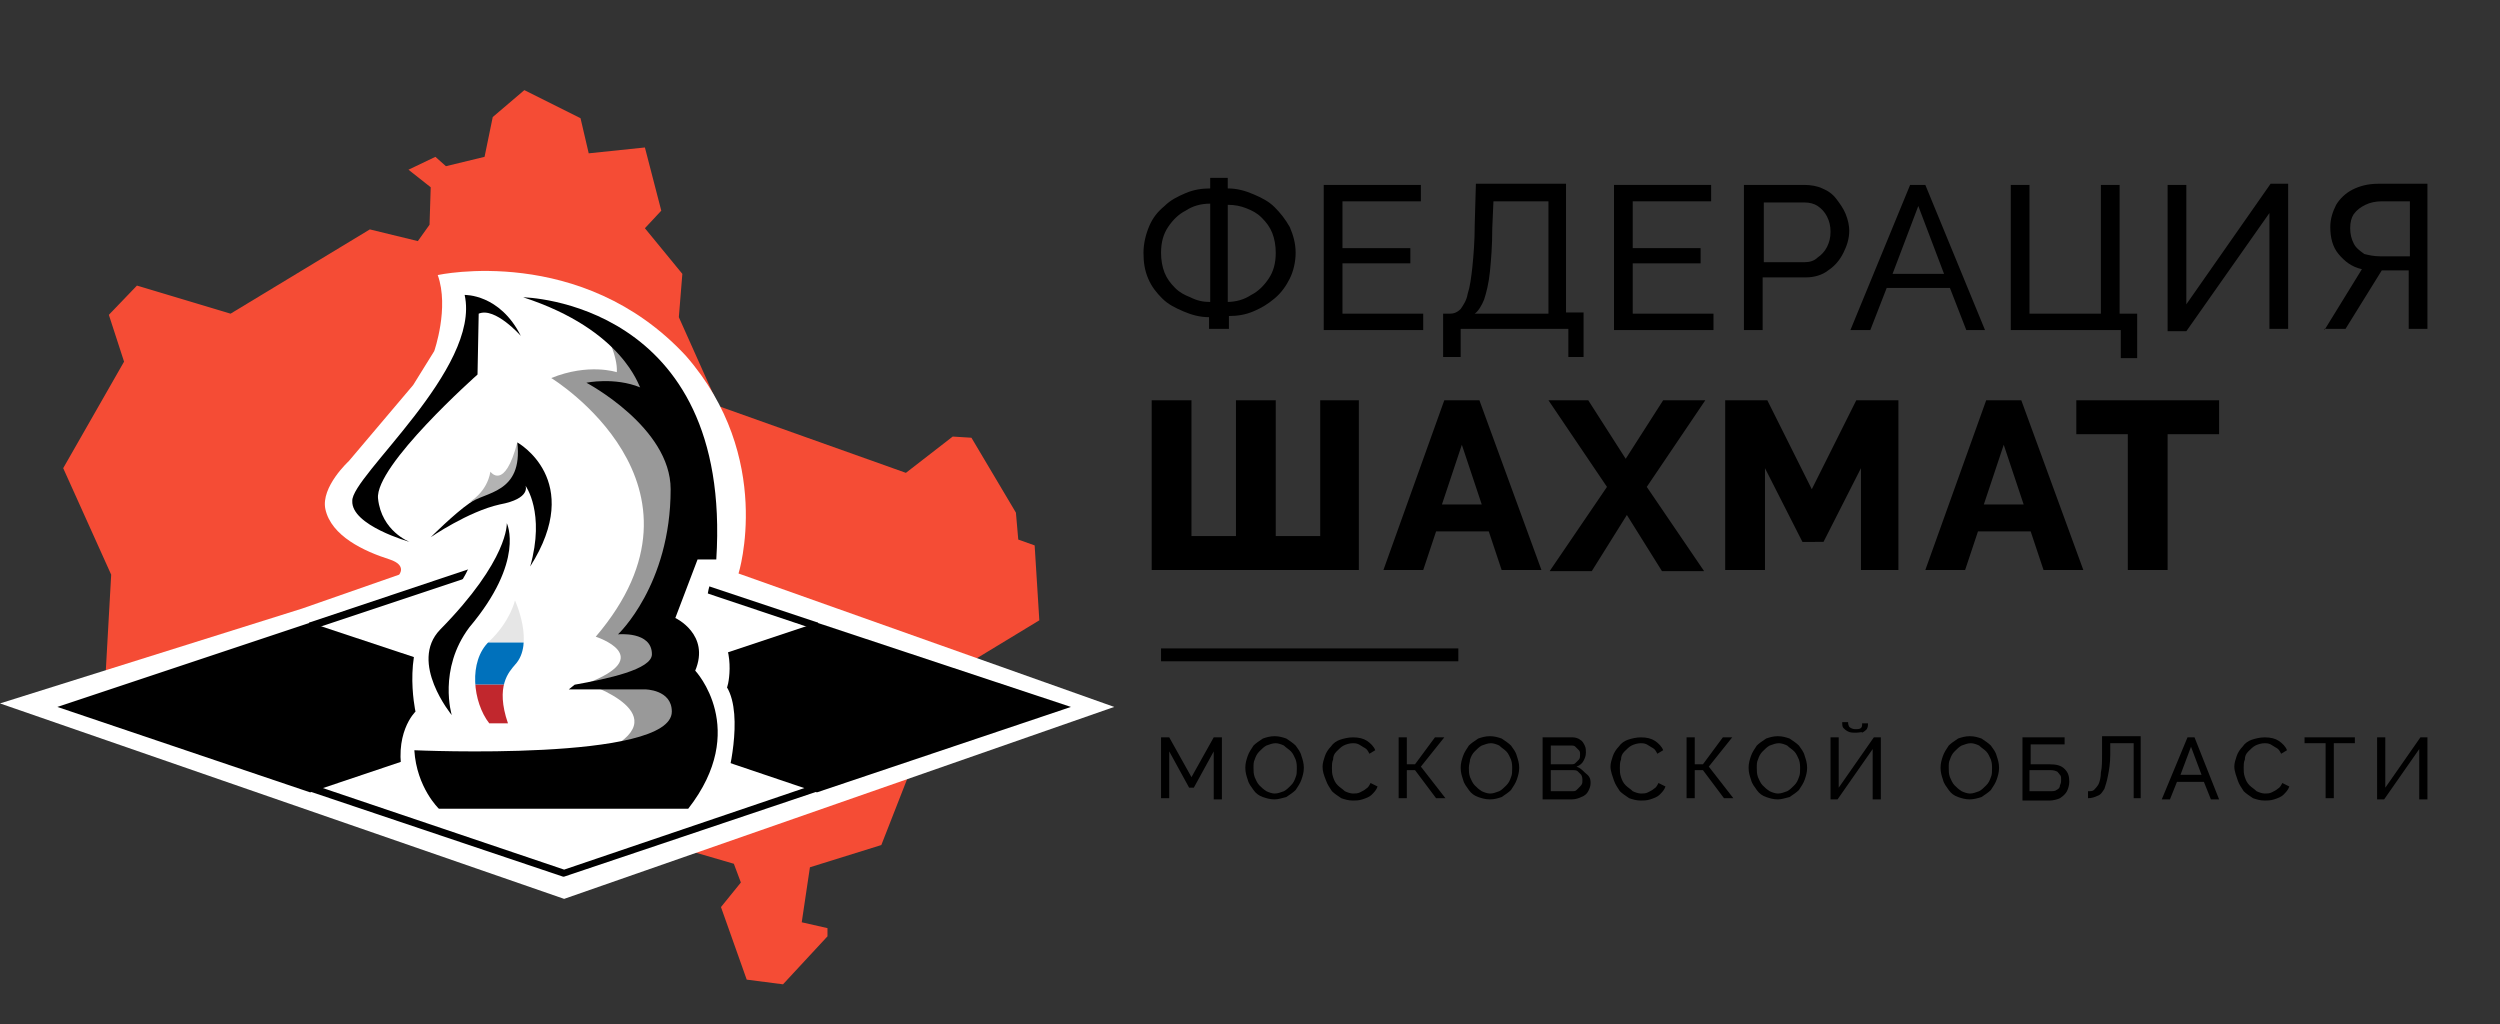 <?xml version="1.0" encoding="utf-8"?>
<!-- Generator: Adobe Illustrator 26.0.1, SVG Export Plug-In . SVG Version: 6.00 Build 0)  -->
<svg version="1.1" id="Слой_1" xmlns="http://www.w3.org/2000/svg" xmlns:xlink="http://www.w3.org/1999/xlink" x="0px" y="0px"
	 viewBox="0 0 213.6 87.5" style="enable-background:new 0 0 213.6 87.5;" xml:space="preserve">
<rect x="0" y="0" width="213.6" height="87.5" fill="#333333" stroke="none"/>
<style type="text/css">
	.st0{fill-rule:evenodd;clip-rule:evenodd;fill:#E6E6E6;}
	.st1{fill:#F2F2F2;}
	.st2{fill:#0071BC;}
	.st3{fill:#C1272D;}
	.st4{fill-rule:evenodd;clip-rule:evenodd;}
	.st5{clip-path:url(#SVGID_00000047779823301708897880000005125033201731910029_);fill:#E6E6E6;}
	.st6{clip-path:url(#SVGID_00000047779823301708897880000005125033201731910029_);fill:#0071BC;}
	.st7{clip-path:url(#SVGID_00000047779823301708897880000005125033201731910029_);fill:#C1272D;}
	.st8{fill:none;stroke:#000000;stroke-miterlimit:10;}
	.st9{fill:#333333;}
	.st10{fill:none;stroke:#333333;stroke-width:0.5;stroke-miterlimit:10;}
	.st11{fill:none;}
	.st12{fill:#FFFFFF;}
	.st13{fill:none;stroke:#FFFFFF;stroke-width:2;stroke-miterlimit:10;}
	.st14{clip-path:url(#SVGID_00000121970911639496666120000015588812901605246094_);fill:#F2F2F2;}
	.st15{clip-path:url(#SVGID_00000121970911639496666120000015588812901605246094_);fill:#0071BC;}
	.st16{clip-path:url(#SVGID_00000121970911639496666120000015588812901605246094_);fill:#C1272D;}
	.st17{fill:#E6E6E6;}
	.st18{clip-path:url(#SVGID_00000110454711918984220380000016698207215789928887_);fill:#F2F2F2;}
	.st19{clip-path:url(#SVGID_00000110454711918984220380000016698207215789928887_);fill:#0071BC;}
	.st20{clip-path:url(#SVGID_00000110454711918984220380000016698207215789928887_);fill:#C1272D;}
	.st21{clip-path:url(#SVGID_00000039827048874264414560000016945333986750394005_);fill:#E6E6E6;}
	.st22{clip-path:url(#SVGID_00000039827048874264414560000016945333986750394005_);fill:#0071BC;}
	.st23{clip-path:url(#SVGID_00000039827048874264414560000016945333986750394005_);fill:#C1272D;}
	.st24{clip-path:url(#SVGID_00000093134736305867532610000015028275505203931818_);fill:#F2F2F2;}
	.st25{clip-path:url(#SVGID_00000093134736305867532610000015028275505203931818_);fill:#0071BC;}
	.st26{clip-path:url(#SVGID_00000093134736305867532610000015028275505203931818_);fill:#C1272D;}
	.st27{fill:none;stroke:#000000;stroke-width:0.5;stroke-miterlimit:10;}
	.st28{fill:none;stroke:#FFFFFF;stroke-miterlimit:10;}
	.st29{clip-path:url(#SVGID_00000035495387492012988640000013099878906181012385_);fill:#F2F2F2;}
	.st30{clip-path:url(#SVGID_00000035495387492012988640000013099878906181012385_);fill:#0071BC;}
	.st31{clip-path:url(#SVGID_00000035495387492012988640000013099878906181012385_);fill:#C1272D;}
	.st32{clip-path:url(#SVGID_00000052080869320108099330000008518026783611532428_);fill:#E6E6E6;}
	.st33{clip-path:url(#SVGID_00000052080869320108099330000008518026783611532428_);fill:#0071BC;}
	.st34{clip-path:url(#SVGID_00000052080869320108099330000008518026783611532428_);fill:#C1272D;}
	.st35{fill-rule:evenodd;clip-rule:evenodd;fill:#F2F2F2;}
	.st36{fill-rule:evenodd;clip-rule:evenodd;fill:#0071BC;}
	.st37{fill-rule:evenodd;clip-rule:evenodd;fill:#C1272D;}
	.st38{clip-path:url(#SVGID_00000100363674325596650410000016994101382010037695_);}
	.st39{fill-rule:evenodd;clip-rule:evenodd;fill:#FFFFFF;}
	.st40{stroke:#000000;stroke-width:5.000000e-02;stroke-miterlimit:10;}
	.st41{fill-rule:evenodd;clip-rule:evenodd;fill:none;stroke:#000000;stroke-width:0.75;stroke-miterlimit:10;}
	.st42{fill:none;stroke:#000000;stroke-width:0.25;stroke-miterlimit:10;}
	.st43{fill:#B3B3B3;}
	.st44{fill:#999999;}
	.st45{clip-path:url(#SVGID_00000111908131822500228640000010422784038061071776_);fill:#E6E6E6;}
	.st46{clip-path:url(#SVGID_00000111908131822500228640000010422784038061071776_);fill:#0071BC;}
	.st47{clip-path:url(#SVGID_00000111908131822500228640000010422784038061071776_);fill:#C1272D;}
	.st48{fill-rule:evenodd;clip-rule:evenodd;fill:none;stroke:#FFFFFF;stroke-width:0.5;stroke-miterlimit:10;}
	.st49{fill-rule:evenodd;clip-rule:evenodd;fill:#CCCCCC;}
	.st50{fill:#CCCCCC;}
	.st51{clip-path:url(#SVGID_00000129908888941904555320000016855405368305535894_);fill:#E6E6E6;}
	.st52{clip-path:url(#SVGID_00000129908888941904555320000016855405368305535894_);fill:#0071BC;}
	.st53{clip-path:url(#SVGID_00000129908888941904555320000016855405368305535894_);fill:#C1272D;}
	.st54{clip-path:url(#SVGID_00000103949907660649652130000003957453889040336293_);fill:#E6E6E6;}
	.st55{clip-path:url(#SVGID_00000103949907660649652130000003957453889040336293_);fill:#0071BC;}
	.st56{clip-path:url(#SVGID_00000103949907660649652130000003957453889040336293_);fill:#C1272D;}
	.st57{display:none;fill-rule:evenodd;clip-rule:evenodd;fill:none;stroke:#FFFFFF;stroke-width:0.5;stroke-miterlimit:10;}
	.st58{clip-path:url(#SVGID_00000078723742539232765900000011888239789373004207_);}
	.st59{clip-path:url(#SVGID_00000002375490196601282180000015453358997272779917_);fill:#E6E6E6;}
	.st60{clip-path:url(#SVGID_00000002375490196601282180000015453358997272779917_);fill:#0071BC;}
	.st61{clip-path:url(#SVGID_00000002375490196601282180000015453358997272779917_);fill:#C1272D;}
	.st62{clip-path:url(#SVGID_00000080888563936001919490000002336574150620881536_);fill:#E6E6E6;}
	.st63{clip-path:url(#SVGID_00000080888563936001919490000002336574150620881536_);fill:#0071BC;}
	.st64{clip-path:url(#SVGID_00000080888563936001919490000002336574150620881536_);fill:#C1272D;}
	.st65{fill-rule:evenodd;clip-rule:evenodd;fill:#F54C35;}
	.st66{clip-path:url(#SVGID_00000121976513597869069440000006662834378276396463_);fill:#E6E6E6;}
	.st67{clip-path:url(#SVGID_00000121976513597869069440000006662834378276396463_);fill:#0071BC;}
	.st68{clip-path:url(#SVGID_00000121976513597869069440000006662834378276396463_);fill:#C1272D;}
	.st69{clip-path:url(#SVGID_00000163780190457654374400000009276745517163641015_);fill:#E6E6E6;}
	.st70{clip-path:url(#SVGID_00000163780190457654374400000009276745517163641015_);fill:#0071BC;}
	.st71{clip-path:url(#SVGID_00000163780190457654374400000009276745517163641015_);fill:#C1272D;}
</style>
<g>
	<polygon class="st65" points="19.7,26.8 31.6,19.6 35.7,20.6 36.7,19.2 36.8,16 34.9,14.5 37.2,13.4 38.1,14.2 41.4,13.4 42.1,10 
		44.8,7.7 49.6,10.1 50.3,13.1 55.1,12.6 56.5,18 55.1,19.5 58.3,23.4 58,27.1 61.4,34.7 77.4,40.4 81.4,37.3 83,37.4 86.8,43.8 
		87,46.1 88.4,46.6 88.8,53 82.7,56.7 82,58.4 84.2,58.6 83.7,61 78.9,63 75.3,72.2 69.2,74.1 68.5,78.8 70.7,79.3 70.7,80 
		66.9,84.1 63.8,83.7 61.6,77.5 63.3,75.4 62.7,73.8 55.5,71.7 53.4,68.4 50.5,69.2 50.5,72.1 47.8,71.9 45.5,69.3 41.5,69.4 
		38.2,60.9 30.2,56.7 25.5,61.4 16.1,58.6 12.3,60.5 9,58 9.5,49.1 5.4,40 10.6,30.9 9.3,26.9 11.7,24.4 	"/>
	<path class="st39" d="M25.8,52l8.3-2.9c0,0,0.7-0.8-0.8-1.3c-2.2-0.7-5-2-5.5-4.3c-0.4-1.9,2-4.1,2-4.1l5.5-6.5l1.8-2.9
		c0,0,1.3-3.7,0.3-6.5c0,0,12.3-2.7,21.2,6.9c7.6,8.7,4.5,18.6,4.5,18.6l32.1,11.4L48.2,76.8L0,60.1L25.8,52z"/>
	<polygon points="26.5,53.2 4.9,60.4 26.5,67.7 48.2,60.4 	"/>
	<polygon points="69.8,53.2 48.2,60.4 69.8,67.7 91.5,60.4 	"/>
	<g>
		<polygon points="48.2,74.9 48.1,74.9 26.4,67.6 26.6,67 48.2,74.3 69.7,67 69.9,67.6 		"/>
	</g>
	<g>
		<polygon points="26.6,53.8 26.4,53.2 48.2,45.9 48.3,46 69.9,53.2 69.7,53.8 48.2,46.6 		"/>
	</g>
	<path class="st12" d="M62.1,66.7c0,0,1.5-5.5,0-8c0,0.4,0.9-2.9-0.8-4.9c-1.8-2-0.3-4.7-0.3-4.7l-12.6-5l-7.5,1.8
		c0,0-0.5,3.6-3.6,6.3s-1.8,8.6-1.8,8.6s-2,1.9-1,5.9"/>
	<g>
		<path class="st43" d="M40.1,42.9c0,0,1.5-0.8,1.8-2.6c0,0,1.2,1.7,2.3-2.5l1.1,3.3L40.1,42.9z"/>
		<path class="st44" d="M51.7,28.4c0,0,1.1,2,1,3.4c0,0-2.4-0.8-5.6,0.5c0,0,14.9,9.1,3.8,22.1c0,0,5.3,1.7-0.8,4
			c0,0,8.3,2.7,1.3,5.9l7-0.5v-6.1l-1.8-5l3.1-5.6l-0.4-9.2l-4.2-7.5L51.7,28.4z"/>
		<path d="M44.7,25.4c0,0,17.9,0.3,16.5,22.4h-1.6l-1.9,5c0,0,3,1.4,1.7,4.5c0,0,4.7,5-0.6,11.8H37.5c0,0-1.9-1.8-2.1-5
			c0,0,22,1,22-3.3c0-1.9-2.3-1.9-2.3-1.9h-6.5l0.5-0.4c2.8-0.5,6.6-1.3,6.6-2.6c0-2-2.9-1.7-2.9-1.7s4.5-4.2,4.5-12.4
			c0-5.3-7.2-9.1-7.2-9.1s2.4-0.5,4.6,0.4C54.6,33.1,53.3,28.2,44.7,25.4z"/>
		<path d="M39.7,25.2c0,0,3-0.1,4.8,3.5c0,0-2.2-2.5-3.6-1.9l-0.1,5.2c0,0-8.8,7.8-8.5,10.6c0.3,2.8,2.7,3.7,2.7,3.7s-5-1.4-4.9-3.5
			C30,40.7,41.1,31.5,39.7,25.2z"/>
		<path d="M45.3,48.4c4.7-7.4-1.1-10.6-1.1-10.6c0.5,4.4-2.8,4.2-4.1,5.2c-1.3,0.9-3.3,2.9-3.3,2.9s3.2-2.2,5.9-2.8
			c2.7-0.5,2.2-1.6,2.2-1.6S46.6,43.8,45.3,48.4z"/>
		<path d="M43.3,44.7c0,0,0.2,3.1-5.7,9.1c-2.7,2.8,1,7.3,1,7.3s-1.2-3.9,1.5-7.5C44.9,47.9,43.3,44.7,43.3,44.7z"/>
	</g>
	<g>
		<defs>
			<path id="SVGID_00000013887044175870763820000002031289988218181558_" d="M44,51.3c0,0-0.4,1.8-2.2,3.5s-1.4,5.2,0,7h1.6
				c-1.1-3.2,0.1-4.4,0.6-5C45.7,55,44,51.3,44,51.3z"/>
		</defs>
		<clipPath id="SVGID_00000149348582483129252900000004836127405684478873_">
			<use xlink:href="#SVGID_00000013887044175870763820000002031289988218181558_"  style="overflow:visible;"/>
		</clipPath>
		
			<rect x="39.6" y="51.3" style="clip-path:url(#SVGID_00000149348582483129252900000004836127405684478873_);fill:#E6E6E6;" width="6" height="3.6"/>
		
			<rect x="39.6" y="54.9" style="clip-path:url(#SVGID_00000149348582483129252900000004836127405684478873_);fill:#0071BC;" width="6" height="3.6"/>
		
			<rect x="39.6" y="58.5" style="clip-path:url(#SVGID_00000149348582483129252900000004836127405684478873_);fill:#C1272D;" width="6" height="3.6"/>
	</g>
	<g>
		<path d="M103.7,68.2v-4l-1.7,3.1h-0.4l-1.7-3.1v4h-0.7V63h0.7l1.9,3.4l1.9-3.4h0.7v5.3H103.7z"/>
		<path d="M108.9,68.3c-0.4,0-0.7-0.1-1-0.2c-0.3-0.1-0.6-0.3-0.8-0.6c-0.2-0.3-0.4-0.5-0.5-0.9c-0.1-0.3-0.2-0.6-0.2-1
			c0-0.4,0.1-0.7,0.2-1c0.1-0.3,0.3-0.6,0.5-0.9c0.2-0.2,0.5-0.4,0.8-0.6c0.3-0.1,0.6-0.2,1-0.2c0.4,0,0.7,0.1,1,0.2
			c0.3,0.2,0.6,0.4,0.8,0.6c0.2,0.3,0.4,0.5,0.5,0.9c0.1,0.3,0.2,0.6,0.2,1c0,0.4-0.1,0.7-0.2,1c-0.1,0.3-0.3,0.6-0.5,0.9
			c-0.2,0.2-0.5,0.4-0.8,0.6C109.5,68.2,109.2,68.3,108.9,68.3z M107.1,65.6c0,0.3,0,0.5,0.1,0.8c0.1,0.2,0.2,0.5,0.4,0.7
			s0.3,0.3,0.6,0.5c0.2,0.1,0.5,0.2,0.7,0.2c0.3,0,0.5-0.1,0.8-0.2c0.2-0.1,0.4-0.3,0.6-0.5c0.2-0.2,0.3-0.4,0.4-0.7
			c0.1-0.2,0.1-0.5,0.1-0.7c0-0.3,0-0.5-0.1-0.8c-0.1-0.2-0.2-0.5-0.4-0.7c-0.2-0.2-0.4-0.3-0.6-0.5c-0.2-0.1-0.5-0.2-0.7-0.2
			c-0.3,0-0.5,0.1-0.8,0.2c-0.2,0.1-0.4,0.3-0.6,0.5c-0.2,0.2-0.3,0.4-0.4,0.7C107.1,65.1,107.1,65.3,107.1,65.6z"/>
		<path d="M113,65.5c0-0.3,0.1-0.6,0.2-0.9c0.1-0.3,0.3-0.6,0.5-0.8c0.2-0.3,0.5-0.5,0.8-0.6c0.3-0.1,0.7-0.2,1.1-0.2
			c0.5,0,0.9,0.1,1.2,0.3c0.3,0.2,0.6,0.5,0.7,0.8l-0.5,0.3c-0.1-0.2-0.2-0.4-0.4-0.5c-0.2-0.1-0.3-0.2-0.5-0.3
			c-0.2-0.1-0.4-0.1-0.5-0.1c-0.3,0-0.6,0.1-0.8,0.2c-0.2,0.1-0.4,0.3-0.6,0.5c-0.2,0.2-0.3,0.4-0.3,0.7c-0.1,0.2-0.1,0.5-0.1,0.7
			c0,0.3,0,0.5,0.1,0.8c0.1,0.3,0.2,0.5,0.4,0.7c0.2,0.2,0.4,0.3,0.6,0.5c0.2,0.1,0.5,0.2,0.7,0.2c0.2,0,0.4,0,0.6-0.1
			s0.4-0.2,0.5-0.3c0.2-0.1,0.3-0.3,0.4-0.5l0.6,0.3c-0.1,0.3-0.3,0.5-0.5,0.7c-0.2,0.2-0.5,0.3-0.8,0.4c-0.3,0.1-0.6,0.1-0.8,0.1
			c-0.4,0-0.7-0.1-1-0.2c-0.3-0.2-0.6-0.4-0.8-0.6c-0.2-0.3-0.4-0.6-0.5-0.9C113.1,66.2,113,65.9,113,65.5z"/>
		<path d="M119.5,68.2V63h0.7v2.3h0.7l1.7-2.3h0.8l-2,2.5l2.1,2.7h-0.8l-1.8-2.4h-0.7v2.4H119.5z"/>
		<path d="M127.3,68.3c-0.4,0-0.7-0.1-1-0.2c-0.3-0.1-0.6-0.3-0.8-0.6c-0.2-0.3-0.4-0.5-0.5-0.9c-0.1-0.3-0.2-0.6-0.2-1
			c0-0.4,0.1-0.7,0.2-1c0.1-0.3,0.3-0.6,0.5-0.9c0.2-0.2,0.5-0.4,0.8-0.6c0.3-0.1,0.6-0.2,1-0.2c0.4,0,0.7,0.1,1,0.2
			c0.3,0.2,0.6,0.4,0.8,0.6c0.2,0.3,0.4,0.5,0.5,0.9c0.1,0.3,0.2,0.6,0.2,1c0,0.4-0.1,0.7-0.2,1c-0.1,0.3-0.3,0.6-0.5,0.9
			c-0.2,0.2-0.5,0.4-0.8,0.6C128,68.2,127.7,68.3,127.3,68.3z M125.5,65.6c0,0.3,0,0.5,0.1,0.8c0.1,0.2,0.2,0.5,0.4,0.7
			s0.3,0.3,0.6,0.5c0.2,0.1,0.5,0.2,0.7,0.2c0.3,0,0.5-0.1,0.8-0.2c0.2-0.1,0.4-0.3,0.6-0.5c0.2-0.2,0.3-0.4,0.4-0.7
			c0.1-0.2,0.1-0.5,0.1-0.7c0-0.3,0-0.5-0.1-0.8c-0.1-0.2-0.2-0.5-0.4-0.7c-0.2-0.2-0.4-0.3-0.6-0.5c-0.2-0.1-0.5-0.2-0.7-0.2
			c-0.3,0-0.5,0.1-0.8,0.2c-0.2,0.1-0.4,0.3-0.6,0.5c-0.2,0.2-0.3,0.4-0.4,0.7C125.6,65.1,125.5,65.3,125.5,65.6z"/>
		<path d="M135.9,66.9c0,0.3-0.1,0.5-0.2,0.7c-0.1,0.2-0.3,0.4-0.6,0.5c-0.2,0.1-0.5,0.2-0.8,0.2h-2.5V63h2.6c0.2,0,0.5,0.1,0.6,0.2
			c0.2,0.1,0.3,0.3,0.4,0.5c0.1,0.2,0.1,0.4,0.1,0.6c0,0.3-0.1,0.5-0.2,0.7c-0.1,0.2-0.3,0.4-0.6,0.5c0.3,0.1,0.5,0.3,0.7,0.5
			C135.8,66.3,135.9,66.5,135.9,66.9z M132.5,63.5v1.8h1.7c0.2,0,0.3,0,0.4-0.1c0.1-0.1,0.2-0.2,0.3-0.3c0.1-0.1,0.1-0.3,0.1-0.4
			c0-0.2,0-0.3-0.1-0.4c-0.1-0.1-0.2-0.2-0.3-0.3c-0.1-0.1-0.2-0.1-0.4-0.1H132.5z M135.2,66.7c0-0.2,0-0.3-0.1-0.5
			c-0.1-0.1-0.2-0.2-0.3-0.3c-0.1-0.1-0.3-0.1-0.4-0.1h-1.9v1.8h1.8c0.2,0,0.3,0,0.4-0.1c0.1-0.1,0.2-0.2,0.3-0.3
			C135.2,67,135.2,66.9,135.2,66.7z"/>
		<path d="M137.6,65.5c0-0.3,0.1-0.6,0.2-0.9c0.1-0.3,0.3-0.6,0.5-0.8c0.2-0.3,0.5-0.5,0.8-0.6c0.3-0.1,0.7-0.2,1.1-0.2
			c0.5,0,0.9,0.1,1.2,0.3c0.3,0.2,0.6,0.5,0.7,0.8l-0.5,0.3c-0.1-0.2-0.2-0.4-0.4-0.5c-0.2-0.1-0.3-0.2-0.5-0.3
			c-0.2-0.1-0.4-0.1-0.5-0.1c-0.3,0-0.6,0.1-0.8,0.2c-0.2,0.1-0.4,0.3-0.6,0.5c-0.2,0.2-0.3,0.4-0.3,0.7c-0.1,0.2-0.1,0.5-0.1,0.7
			c0,0.3,0,0.5,0.1,0.8c0.1,0.3,0.2,0.5,0.4,0.7s0.4,0.3,0.6,0.5c0.2,0.1,0.5,0.2,0.7,0.2c0.2,0,0.4,0,0.6-0.1
			c0.2-0.1,0.4-0.2,0.5-0.3c0.2-0.1,0.3-0.3,0.4-0.5l0.6,0.3c-0.1,0.3-0.3,0.5-0.5,0.7c-0.2,0.2-0.5,0.3-0.8,0.4
			c-0.3,0.1-0.6,0.1-0.8,0.1c-0.4,0-0.7-0.1-1-0.2c-0.3-0.2-0.6-0.4-0.8-0.6c-0.2-0.3-0.4-0.6-0.5-0.9S137.6,65.9,137.6,65.5z"/>
		<path d="M144.1,68.2V63h0.7v2.3h0.7l1.7-2.3h0.8l-2,2.5l2.1,2.7h-0.8l-1.8-2.4h-0.7v2.4H144.1z"/>
		<path d="M151.9,68.3c-0.4,0-0.7-0.1-1-0.2c-0.3-0.1-0.6-0.3-0.8-0.6s-0.4-0.5-0.5-0.9c-0.1-0.3-0.2-0.6-0.2-1c0-0.4,0.1-0.7,0.2-1
			c0.1-0.3,0.3-0.6,0.5-0.9c0.2-0.2,0.5-0.4,0.8-0.6c0.3-0.1,0.6-0.2,1-0.2c0.4,0,0.7,0.1,1,0.2c0.3,0.2,0.6,0.4,0.8,0.6
			c0.2,0.3,0.4,0.5,0.5,0.9c0.1,0.3,0.2,0.6,0.2,1c0,0.4-0.1,0.7-0.2,1c-0.1,0.3-0.3,0.6-0.5,0.9c-0.2,0.2-0.5,0.4-0.8,0.6
			C152.5,68.2,152.2,68.3,151.9,68.3z M150.1,65.6c0,0.3,0,0.5,0.1,0.8c0.1,0.2,0.2,0.5,0.4,0.7s0.3,0.3,0.6,0.5
			c0.2,0.1,0.5,0.2,0.7,0.2c0.3,0,0.5-0.1,0.8-0.2c0.2-0.1,0.4-0.3,0.6-0.5c0.2-0.2,0.3-0.4,0.4-0.7c0.1-0.2,0.1-0.5,0.1-0.7
			c0-0.3,0-0.5-0.1-0.8c-0.1-0.2-0.2-0.5-0.4-0.7c-0.2-0.2-0.4-0.3-0.6-0.5c-0.2-0.1-0.5-0.2-0.7-0.2c-0.3,0-0.5,0.1-0.8,0.2
			c-0.2,0.1-0.4,0.3-0.6,0.5c-0.2,0.2-0.3,0.4-0.4,0.7C150.1,65.1,150.1,65.3,150.1,65.6z"/>
		<path d="M156.4,68.2V63h0.7v4.3l3-4.3h0.6v5.3h-0.7V64l-3,4.3H156.4z M158.6,62.6c-0.3,0-0.5,0-0.7-0.1c-0.2-0.1-0.3-0.2-0.4-0.3
			c-0.1-0.1-0.1-0.3-0.1-0.5h0.5c0,0.1,0,0.2,0.1,0.4c0.1,0.1,0.3,0.2,0.5,0.2c0.2,0,0.4,0,0.5-0.1c0.1-0.1,0.1-0.2,0.1-0.4h0.5
			c0,0.2,0,0.3-0.1,0.5c-0.1,0.1-0.2,0.2-0.4,0.3C159.1,62.5,158.9,62.6,158.6,62.6z"/>
		<path d="M168.3,68.3c-0.4,0-0.7-0.1-1-0.2c-0.3-0.1-0.6-0.3-0.8-0.6s-0.4-0.5-0.5-0.9c-0.1-0.3-0.2-0.6-0.2-1c0-0.4,0.1-0.7,0.2-1
			c0.1-0.3,0.3-0.6,0.5-0.9c0.2-0.2,0.5-0.4,0.8-0.6c0.3-0.1,0.6-0.2,1-0.2c0.4,0,0.7,0.1,1,0.2c0.3,0.2,0.6,0.4,0.8,0.6
			c0.2,0.3,0.4,0.5,0.5,0.9c0.1,0.3,0.2,0.6,0.2,1c0,0.4-0.1,0.7-0.2,1c-0.1,0.3-0.3,0.6-0.5,0.9c-0.2,0.2-0.5,0.4-0.8,0.6
			C169,68.2,168.6,68.3,168.3,68.3z M166.5,65.6c0,0.3,0,0.5,0.1,0.8c0.1,0.2,0.2,0.5,0.4,0.7c0.2,0.2,0.3,0.3,0.6,0.5
			c0.2,0.1,0.5,0.2,0.7,0.2c0.3,0,0.5-0.1,0.8-0.2c0.2-0.1,0.4-0.3,0.6-0.5c0.2-0.2,0.3-0.4,0.4-0.7c0.1-0.2,0.1-0.5,0.1-0.7
			c0-0.3,0-0.5-0.1-0.8c-0.1-0.2-0.2-0.5-0.4-0.7c-0.2-0.2-0.4-0.3-0.6-0.5c-0.2-0.1-0.5-0.2-0.7-0.2c-0.3,0-0.5,0.1-0.8,0.2
			c-0.2,0.1-0.4,0.3-0.6,0.5c-0.2,0.2-0.3,0.4-0.4,0.7C166.5,65.1,166.5,65.3,166.5,65.6z"/>
		<path d="M172.8,68.2V63h3.6v0.6h-2.9v1.7h1.6c0.6,0,1,0.1,1.3,0.4c0.3,0.3,0.4,0.6,0.4,1.1c0,0.3-0.1,0.6-0.2,0.8
			c-0.1,0.2-0.3,0.4-0.6,0.6c-0.2,0.1-0.6,0.2-0.9,0.2H172.8z M173.5,67.6h1.6c0.3,0,0.5,0,0.6-0.1c0.2-0.1,0.3-0.2,0.3-0.4
			c0.1-0.2,0.1-0.3,0.1-0.5c0-0.2,0-0.3-0.1-0.4c-0.1-0.1-0.2-0.3-0.3-0.3c-0.2-0.1-0.4-0.1-0.7-0.1h-1.6V67.6z"/>
		<path d="M182.3,68.2v-4.7h-2l0,1c0,0.7-0.1,1.3-0.2,1.8c-0.1,0.5-0.2,0.8-0.3,1.1c-0.2,0.3-0.3,0.5-0.6,0.6
			c-0.2,0.1-0.5,0.2-0.8,0.2v-0.6c0.2,0,0.4,0,0.5-0.1c0.1-0.1,0.3-0.3,0.4-0.5c0.1-0.2,0.2-0.6,0.2-1c0.1-0.4,0.1-1,0.1-1.6l0-1.5
			h3.3v5.3H182.3z"/>
		<path d="M186.9,63h0.6l2.1,5.3h-0.7l-0.6-1.5h-2.3l-0.6,1.5h-0.7L186.9,63z M188.1,66.2l-0.9-2.4l-0.9,2.4H188.1z"/>
		<path d="M190.9,65.5c0-0.3,0.1-0.6,0.2-0.9c0.1-0.3,0.3-0.6,0.5-0.8c0.2-0.3,0.5-0.5,0.8-0.6c0.3-0.1,0.7-0.2,1.1-0.2
			c0.5,0,0.9,0.1,1.2,0.3c0.3,0.2,0.6,0.5,0.7,0.8l-0.5,0.3c-0.1-0.2-0.2-0.4-0.4-0.5c-0.2-0.1-0.3-0.2-0.5-0.3
			c-0.2-0.1-0.4-0.1-0.5-0.1c-0.3,0-0.6,0.1-0.8,0.2c-0.2,0.1-0.4,0.3-0.6,0.5c-0.2,0.2-0.3,0.4-0.3,0.7c-0.1,0.2-0.1,0.5-0.1,0.7
			c0,0.3,0,0.5,0.1,0.8c0.1,0.3,0.2,0.5,0.4,0.7s0.4,0.3,0.6,0.5c0.2,0.1,0.5,0.2,0.7,0.2c0.2,0,0.4,0,0.6-0.1s0.4-0.2,0.5-0.3
			c0.2-0.1,0.3-0.3,0.4-0.5l0.6,0.3c-0.1,0.3-0.3,0.5-0.5,0.7c-0.2,0.2-0.5,0.3-0.8,0.4c-0.3,0.1-0.6,0.1-0.8,0.1
			c-0.4,0-0.7-0.1-1-0.2c-0.3-0.2-0.6-0.4-0.8-0.6c-0.2-0.3-0.4-0.6-0.5-0.9S190.9,65.9,190.9,65.5z"/>
		<path d="M201.2,63.5h-1.8v4.7h-0.7v-4.7h-1.8V63h4.3V63.5z"/>
		<path d="M203.1,68.2V63h0.7v4.3l3-4.3h0.6v5.3h-0.7V64l-3,4.3H203.1z"/>
	</g>
	<rect x="99.2" y="55.4" width="25.4" height="1.1"/>
	<g>
		<path d="M103.3,28.2v-1.1c-0.8,0-1.5-0.2-2.2-0.5c-0.7-0.3-1.3-0.6-1.8-1.1c-0.5-0.5-0.9-1-1.2-1.7c-0.3-0.7-0.4-1.4-0.4-2.2
			c0-0.8,0.2-1.6,0.5-2.3c0.3-0.7,0.7-1.2,1.3-1.7c0.5-0.5,1.1-0.8,1.8-1.1c0.7-0.3,1.4-0.4,2.1-0.4v-0.9h1.5v0.9
			c0.8,0,1.5,0.2,2.2,0.5c0.7,0.3,1.3,0.6,1.8,1.1c0.5,0.5,0.9,1,1.3,1.7c0.3,0.7,0.5,1.4,0.5,2.2c0,0.8-0.2,1.6-0.5,2.2
			s-0.7,1.2-1.3,1.7s-1.1,0.8-1.8,1.1c-0.7,0.3-1.4,0.4-2.1,0.4v1.1H103.3z M103.4,25.8v-8.4c-0.8,0-1.5,0.2-2.1,0.6
			c-0.6,0.3-1.1,0.8-1.5,1.4c-0.4,0.6-0.6,1.3-0.6,2.2c0,0.6,0.1,1.2,0.3,1.7c0.2,0.5,0.5,0.9,0.9,1.3c0.4,0.4,0.8,0.6,1.3,0.8
			C102.3,25.7,102.8,25.8,103.4,25.8z M104.8,25.8c0.8,0,1.5-0.2,2.1-0.6c0.6-0.3,1.1-0.8,1.5-1.4c0.4-0.6,0.6-1.3,0.6-2.2
			c0-0.6-0.1-1.2-0.3-1.7c-0.2-0.5-0.5-0.9-0.9-1.3c-0.4-0.4-0.8-0.6-1.3-0.8c-0.5-0.2-1-0.3-1.6-0.3V25.8z"/>
		<path d="M121.6,26.8v1.4h-8.5V15.8h8.3v1.4h-6.7v4h5.8v1.3h-5.8v4.3H121.6z"/>
		<path d="M123.3,30.6v-3.8h0.6c0.3,0,0.6-0.1,0.9-0.4c0.2-0.3,0.5-0.7,0.6-1.3c0.2-0.6,0.3-1.4,0.4-2.3c0.1-1,0.2-2.2,0.2-3.6
			l0.1-3.5h7.7v11h1.5v3.8H134v-2.4h-9.2v2.4H123.3z M126,26.8h6.3v-9.6h-4.7l-0.1,2.3c0,1.5-0.1,2.7-0.2,3.7
			c-0.1,1-0.3,1.8-0.5,2.4C126.6,26.1,126.3,26.6,126,26.8z"/>
		<path d="M146.4,26.8v1.4h-8.5V15.8h8.3v1.4h-6.7v4h5.8v1.3h-5.8v4.3H146.4z"/>
		<path d="M149,28.2V15.8h5.2c0.5,0,1.1,0.1,1.5,0.3c0.5,0.2,0.9,0.5,1.2,0.9s0.6,0.8,0.8,1.3c0.2,0.5,0.3,1,0.3,1.4
			c0,0.7-0.2,1.3-0.5,1.9c-0.3,0.6-0.7,1.1-1.3,1.5c-0.5,0.4-1.2,0.6-1.9,0.6h-3.7v4.5H149z M150.6,22.4h3.6c0.4,0,0.8-0.1,1.1-0.4
			c0.3-0.2,0.6-0.5,0.8-0.9c0.2-0.4,0.3-0.8,0.3-1.3c0-0.5-0.1-0.9-0.3-1.3c-0.2-0.4-0.5-0.7-0.8-0.9c-0.3-0.2-0.7-0.3-1.1-0.3h-3.5
			V22.4z"/>
		<path d="M163.2,15.8h1.3l5.1,12.4H168l-1.4-3.6h-5.4l-1.4,3.6h-1.7L163.2,15.8z M166.1,23.4l-2.2-5.8l-2.2,5.8H166.1z"/>
		<path d="M181.2,30.6v-2.4h-9.4V15.8h1.6v11h6.1v-11h1.6v11h1.5v3.8H181.2z"/>
		<path d="M185.2,28.2V15.8h1.6V26l7.2-10.3h1.5v12.4h-1.6V18.2l-7.1,10.1H185.2z"/>
		<path d="M198.6,28.2l3.2-5.2c-0.9-0.2-1.5-0.7-2-1.3c-0.5-0.6-0.7-1.4-0.7-2.3c0-0.7,0.2-1.3,0.5-1.9c0.3-0.5,0.8-1,1.4-1.3
			c0.6-0.3,1.3-0.5,2.2-0.5h4.2v12.4h-1.6v-5h-1.9c-0.1,0-0.1,0-0.2,0c-0.1,0-0.1,0-0.2,0l-3.1,5H198.6z M203.4,21.9h2.5v-4.7h-2.4
			c-0.5,0-1,0.1-1.4,0.3c-0.4,0.2-0.7,0.4-1,0.8c-0.2,0.3-0.3,0.7-0.3,1.2c0,0.5,0.1,0.9,0.3,1.3c0.2,0.4,0.5,0.6,0.9,0.9
			C202.4,21.8,202.8,21.9,203.4,21.9z"/>
		<path d="M116.1,34.2v14.5H98.4V34.2h3.4v11.6h3.8V34.2h3.4v11.6h3.8V34.2H116.1z"/>
		<path d="M123.4,34.2h3l5.3,14.5h-3.4l-1.1-3.3h-4.5l-1.1,3.3h-3.4L123.4,34.2z M126.6,43.1l-1.7-5.1l-1.7,5.1H126.6z"/>
		<path d="M135.7,34.2l3.2,5l3.2-5h3.6l-5,7.4l4.9,7.2h-3.6l-3-4.8l-3,4.8h-3.6l4.9-7.2l-5-7.4H135.7z"/>
		<path d="M159,48.7V40l-3.2,6.3H154l-3.2-6.3v8.7h-3.4V34.2h3.6l3.8,7.6l3.8-7.6h3.6v14.5H159z"/>
		<path d="M169.7,34.2h3l5.3,14.5h-3.4l-1.1-3.3h-4.5l-1.1,3.3h-3.4L169.7,34.2z M172.9,43.1l-1.7-5.1l-1.7,5.1H172.9z"/>
		<path d="M189.6,37.1h-4.4v11.6h-3.4V37.1h-4.4v-2.9h12.2V37.1z"/>
	</g>
</g>
</svg>
